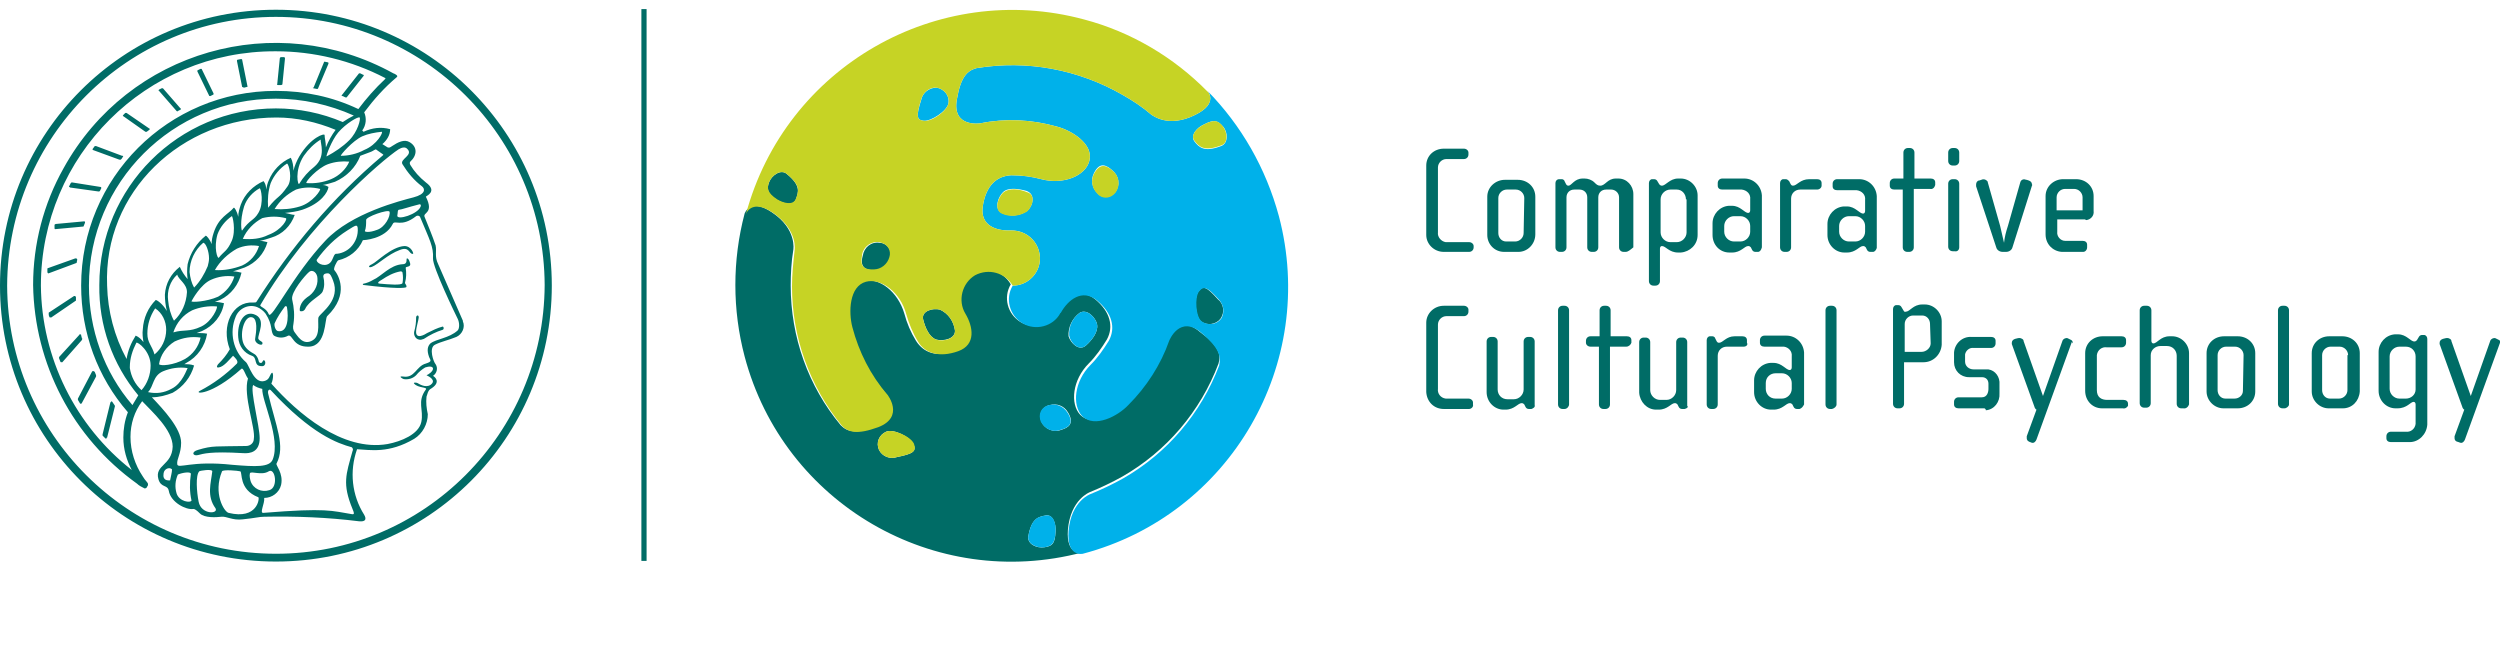 <?xml version="1.0" encoding="utf-8"?>
<!-- Generator: Adobe Illustrator 25.1.0, SVG Export Plug-In . SVG Version: 6.00 Build 0)  -->
<svg version="1.1" id="Ebene_1" xmlns="http://www.w3.org/2000/svg" xmlns:xlink="http://www.w3.org/1999/xlink" x="0px" y="0px"
	 viewBox="0 0 385.1 103.1" style="enable-background:new 0 0 385.1 103.1;" xml:space="preserve">
<style type="text/css">
	.st0{fill:#006C66;}
	.st1{fill:#00B1EA;}
	.st2{fill:#C6D325;}
</style>
<g>
	<path class="st0" d="M226.3,38.8h-3.9c-1.5,0-2.7-1.2-2.7-2.6l0,0V25.5c0-1.5,1.2-2.6,2.7-2.6h3.1c0.4,0,0.7,0.3,0.7,0.6l0,0v0.3
		c0,0.4-0.3,0.7-0.7,0.7l0,0h-2.7c-0.7,0-1.3,0.6-1.3,1.3v10c-0.1,0.7,0.5,1.4,1.2,1.5h0.1h3.5c0.4,0,0.7,0.3,0.7,0.6l0,0v0.2
		C227,38.5,226.7,38.8,226.3,38.8L226.3,38.8z M233.9,38.8h-2.2c-1.5,0-2.6-1.2-2.6-2.6l0,0v-5.9c0-1.5,1.3-2.6,2.7-2.6h2
		c1.5,0,2.7,1.1,2.7,2.6v5.8C236.5,37.6,235.3,38.8,233.9,38.8L233.9,38.8z M234.8,30.5c0-0.7-0.6-1.3-1.3-1.3h-1.4
		c-0.7,0-1.3,0.6-1.3,1.3l0,0v5.4c0,0.7,0.5,1.3,1.2,1.3l0,0h1.4c0.7,0,1.3-0.6,1.3-1.3l0,0L234.8,30.5z M250.4,38.8h-0.3
		c-0.4,0-0.7-0.3-0.7-0.7l0,0v-7.7c0-0.7-0.6-1.2-1.2-1.2h-0.8c-0.7,0-1.2,0.5-1.2,1.2l0,0v7.7c0,0.4-0.3,0.7-0.7,0.7l0,0h-0.3
		c-0.4,0-0.7-0.3-0.7-0.7l0,0v-7.7c0-0.7-0.5-1.2-1.2-1.2h-0.8c-0.7,0-1.2,0.5-1.2,1.2l0,0v7.7c0,0.4-0.3,0.7-0.7,0.7l0,0h-0.3
		c-0.4,0-0.7-0.3-0.7-0.7l0,0v-9.9c0-0.3,0.2-0.6,0.6-0.6c0,0,0,0,0.1,0h0.3c0.2,0,0.4,0.2,0.4,0.3l0.2,0.4c0.1,0.2,0.2,0.3,0.4,0.3
		c0.5,0,0.9-1.1,2.2-1.1h0.3c0.5,0,1.1,0.2,1.5,0.6c0.3,0.3,0.5,0.5,0.9,0.5c0.8,0,1.1-1.1,2.4-1.1h0.4c1.3,0,2.3,1.1,2.3,2.4
		c0,0.1,0,0.1,0,0.2v8C251.1,38.5,250.8,38.8,250.4,38.8L250.4,38.8z M258.9,38.9h-0.4c-1.4,0-1.9-1-2.5-1c-0.2,0-0.3,0.2-0.3,0.4v5
		c0,0.4-0.3,0.7-0.7,0.7h-0.3c-0.4,0-0.7-0.3-0.7-0.7l0,0V28.2c0-0.3,0.2-0.6,0.5-0.6l0,0h0.3c0.2,0,0.4,0.1,0.5,0.3l0.3,0.5
		c0.1,0.1,0.2,0.2,0.4,0.2c0.6,0,1.2-1.1,2.5-1.1h0.4c1.4,0,2.6,1.2,2.6,2.6v0.1v6C261.5,37.7,260.3,38.8,258.9,38.9z M259.7,30.7
		c0-0.8-0.6-1.5-1.4-1.5l0,0h-1c-0.8,0-1.5,0.7-1.5,1.5l0,0v5.1c0,0.8,0.7,1.5,1.5,1.5l0,0h1c0.8,0,1.5-0.7,1.5-1.5v-5.1H259.7z
		 M270.8,38.8h-0.4c-0.2,0-0.4-0.1-0.5-0.3l-0.2-0.4c-0.1-0.1-0.2-0.2-0.4-0.2c-0.6,0-1.1,1-2.5,1h-0.4c-1.5,0-2.6-1.2-2.6-2.7v-1.8
		c0-1.4,1.1-2.6,2.5-2.7h0.1h0.4c1.3,0,1.9,1.1,2.5,1.1c0.2,0,0.3-0.2,0.3-0.4v-1.7c0.1-0.8-0.5-1.4-1.3-1.5c-0.1,0-0.2,0-0.3,0
		h-2.7c-0.4,0-0.7-0.2-0.7-0.6c0,0,0,0,0-0.1v-0.3c0-0.4,0.3-0.7,0.7-0.7c0,0,0,0,0.1,0h3.3c1.4,0,2.6,1.1,2.7,2.6v8
		C271.3,38.5,271.1,38.8,270.8,38.8L270.8,38.8z M269.6,34.8c0-0.8-0.7-1.5-1.5-1.5l0,0h-1c-0.8,0-1.5,0.7-1.5,1.5l0,0v0.9
		c0,0.8,0.7,1.5,1.5,1.5l0,0h1c0.8,0,1.5-0.7,1.5-1.5l0,0V34.8z M279.9,29.2h-2.6c-0.8,0-1.4,0.6-1.4,1.4v0.1v7.4
		c0,0.4-0.3,0.7-0.7,0.7l0,0h-0.3c-0.4,0-0.7-0.3-0.7-0.7l0,0v-9.9c0-0.3,0.2-0.6,0.5-0.6h0.1h0.3c0.2,0,0.4,0.2,0.5,0.3l0.2,0.4
		c0.1,0.2,0.2,0.3,0.4,0.3c0.6,0,1.1-1,2.5-1h1.2c0.4,0,0.7,0.2,0.7,0.6c0,0,0,0,0,0.1v0.3C280.6,28.9,280.3,29.2,279.9,29.2
		L279.9,29.2L279.9,29.2z M288.5,38.8h-0.4c-0.2,0-0.4-0.1-0.5-0.3l-0.2-0.4c-0.1-0.1-0.2-0.2-0.4-0.2c-0.6,0-1.1,1-2.5,1h-0.4
		c-1.4,0-2.6-1.2-2.6-2.7v-1.7c0-1.4,1.1-2.6,2.5-2.7h0.1h0.4c1.3,0,1.9,1.1,2.5,1.1c0.2,0,0.3-0.2,0.3-0.4v-1.7
		c0.1-0.8-0.5-1.4-1.3-1.5c-0.1,0-0.2,0-0.3,0H283c-0.4,0-0.7-0.2-0.7-0.6c0,0,0,0,0-0.1v-0.3c0-0.4,0.3-0.7,0.7-0.7c0,0,0,0,0.1,0
		h3.3c1.4,0,2.6,1.1,2.7,2.6v8C289,38.5,288.8,38.8,288.5,38.8L288.5,38.8z M287.3,34.8c0-0.8-0.7-1.5-1.5-1.5l0,0h-1
		c-0.8,0-1.5,0.7-1.5,1.5l0,0v0.9c0,0.8,0.7,1.5,1.5,1.5l0,0h1c0.8,0,1.5-0.7,1.5-1.5l0,0V34.8z M297.3,29.1h-2.5v9
		c0,0.4-0.3,0.7-0.7,0.7l0,0h-0.3c-0.4,0-0.7-0.3-0.7-0.7l0,0v-8.9h-1.3c-0.4,0-0.7-0.2-0.7-0.6c0,0,0,0,0-0.1v-0.3
		c0-0.4,0.3-0.7,0.7-0.7c0,0,0,0,0.1,0h1.3v-4c0-0.4,0.3-0.7,0.7-0.7l0,0h0.3c0.4,0,0.7,0.3,0.7,0.7l0,0v4h2.5
		c0.4,0,0.7,0.2,0.7,0.6c0,0,0,0,0,0.1v0.3C298,28.9,297.7,29.2,297.3,29.1C297.3,29.2,297.3,29.2,297.3,29.1L297.3,29.1z
		 M301.1,25.5h-0.3c-0.4,0-0.7-0.3-0.7-0.7l0,0v-1.3c0-0.4,0.3-0.7,0.7-0.7l0,0h0.3c0.4,0,0.7,0.3,0.7,0.7v1.3
		C301.8,25.2,301.5,25.5,301.1,25.5C301.1,25.6,301.1,25.6,301.1,25.5L301.1,25.5z M301.1,38.7h-0.3c-0.4,0-0.7-0.3-0.7-0.7l0,0
		v-9.7c0-0.4,0.3-0.7,0.7-0.7l0,0h0.3c0.4,0,0.7,0.3,0.7,0.7v9.8C301.8,38.5,301.5,38.8,301.1,38.7L301.1,38.7z M313,28.6l-3,9.5
		c-0.1,0.4-0.5,0.7-1,0.7h-0.5c-0.5,0-0.9-0.3-1-0.7l-3.1-9.4c0-0.1,0-0.2,0-0.3c0-0.3,0.2-0.6,0.5-0.6l0.3-0.1c0.4-0.2,0.8,0,1,0.3
		c0,0,0,0,0,0.1l1.9,6.7c0.2,0.9,0.4,1.7,0.6,2.6l0,0c0.1-0.9,0.3-1.7,0.6-2.6l1.9-6.7c0.1-0.4,0.5-0.6,0.9-0.4h0.1l0.3,0.1
		c0.3,0.1,0.5,0.3,0.5,0.6C313.1,28.5,313,28.6,313,28.6L313,28.6z M321.2,33.8h-4.3v1.9c-0.1,0.7,0.5,1.4,1.2,1.4
		c0.1,0,0.2,0,0.3,0h2.4c0.4,0,0.7,0.2,0.7,0.6c0,0,0,0,0,0.1v0.3c0,0.4-0.3,0.7-0.6,0.7c0,0,0,0-0.1,0h-3.2
		c-1.4-0.1-2.5-1.2-2.5-2.7v-5.9c0-1.5,1.3-2.6,2.7-2.6h2c1.5,0,2.7,1.1,2.7,2.6v2.3c0.1,0.7-0.4,1.3-1.1,1.4
		C321.3,33.9,321.3,33.9,321.2,33.8L321.2,33.8z M320.8,30.4c0-0.7-0.6-1.3-1.3-1.3h-1.4c-0.7,0-1.3,0.6-1.3,1.3v2h4L320.8,30.4z
		 M226.3,63h-3.9c-1.5,0-2.6-1.1-2.7-2.6l0,0V49.7c0-1.4,1.2-2.6,2.7-2.6h3.1c0.4,0,0.7,0.3,0.7,0.6l0,0V48c0,0.4-0.3,0.7-0.7,0.7
		l0,0h-2.7c-0.7,0-1.3,0.6-1.3,1.3v9.9c-0.1,0.7,0.4,1.4,1.2,1.5h0.1h3.4c0.4,0,0.7,0.3,0.7,0.6l0,0v0.3C227,62.7,226.6,63,226.3,63
		L226.3,63z M235.9,63h-0.4c-0.2,0-0.4-0.1-0.5-0.3l-0.2-0.4c-0.1-0.1-0.2-0.2-0.4-0.2c-0.6,0-1.1,1-2.5,1h-0.3
		c-1.4,0-2.6-1.2-2.6-2.7v-7.8c0-0.4,0.3-0.7,0.7-0.7l0,0h0.3c0.4,0,0.7,0.3,0.7,0.7V60c0,0.8,0.6,1.5,1.5,1.5l0,0h1
		c0.8,0,1.5-0.7,1.5-1.5l0,0v-7.4c0-0.4,0.3-0.7,0.7-0.7l0,0h0.3c0.4,0,0.7,0.3,0.7,0.7v9.8C236.5,62.7,236.2,62.9,235.9,63
		L235.9,63z M241,63h-0.3c-0.4,0-0.7-0.3-0.7-0.7l0,0V47.8c0-0.4,0.3-0.7,0.7-0.7h0.3c0.4,0,0.7,0.3,0.7,0.7v14.5
		C241.7,62.6,241.4,63,241,63L241,63z M250.5,53.4H248v8.9c0,0.4-0.3,0.7-0.7,0.7l0,0H247c-0.4,0-0.7-0.3-0.7-0.7l0,0v-8.9H245
		c-0.4,0-0.7-0.3-0.7-0.6l0,0v-0.3c0-0.4,0.3-0.7,0.7-0.7l0,0h1.4v-4c0-0.4,0.3-0.7,0.7-0.7l0,0h0.3c0.4,0,0.7,0.3,0.7,0.7l0,0v4
		h2.5c0.4,0,0.7,0.2,0.7,0.6c0,0,0,0,0,0.1v0.3C251.2,53.1,250.9,53.4,250.5,53.4C250.6,53.4,250.5,53.4,250.5,53.4z M259.5,63h-0.4
		c-0.2,0-0.4-0.1-0.5-0.3l-0.2-0.4c-0.1-0.1-0.2-0.2-0.4-0.2c-0.6,0-1.1,1-2.5,1h-0.4c-1.4,0-2.5-1.2-2.6-2.6v-7.8
		c0-0.4,0.3-0.7,0.7-0.7l0,0h0.3c0.4,0,0.7,0.3,0.7,0.7v7.4c0,0.8,0.7,1.5,1.5,1.5l0,0h1c0.8,0,1.5-0.7,1.5-1.5l0,0v-7.4
		c0-0.4,0.3-0.7,0.7-0.7l0,0h0.3c0.4,0,0.7,0.3,0.7,0.7l0,0v9.8C260.1,62.7,259.9,62.9,259.5,63L259.5,63z M268.6,53.4H266
		c-0.8,0-1.4,0.6-1.4,1.4v0.1v7.4c0,0.4-0.3,0.7-0.7,0.7l0,0h-0.3c-0.4,0-0.7-0.3-0.7-0.7l0,0v-9.9c0-0.3,0.2-0.6,0.5-0.6h0.1h0.3
		c0.2,0,0.4,0.2,0.4,0.3l0.2,0.4c0.1,0.2,0.2,0.3,0.4,0.3c0.6,0,1.1-1,2.4-1h1.2c0.4,0,0.7,0.2,0.7,0.6c0,0,0,0,0,0.1v0.3
		C269.3,53.1,269,53.4,268.6,53.4C268.7,53.4,268.7,53.4,268.6,53.4z M277.2,63h-0.4c-0.2,0-0.4-0.1-0.5-0.3l-0.2-0.4
		c-0.1-0.1-0.2-0.2-0.4-0.2c-0.6,0-1.1,1-2.5,1h-0.4c-1.4,0-2.6-1.2-2.6-2.7v-1.8c0-1.4,1.1-2.6,2.5-2.7h0.1h0.4
		c1.3,0,1.9,1.1,2.5,1.1c0.2,0,0.3-0.2,0.3-0.4v-1.7c0.1-0.8-0.5-1.4-1.2-1.5c-0.1,0-0.2,0-0.3,0h-2.7c-0.4,0-0.7-0.2-0.7-0.6
		c0,0,0,0,0-0.1v-0.3c0-0.4,0.3-0.7,0.7-0.7c0,0,0,0,0.1,0h3.3c1.4,0,2.6,1.1,2.7,2.6v8C277.7,62.7,277.5,62.9,277.2,63L277.2,63z
		 M276,59c0-0.8-0.7-1.5-1.5-1.5l0,0h-1c-0.8,0-1.5,0.6-1.5,1.5l0,0v0.9c0,0.8,0.6,1.5,1.5,1.5l0,0h1c0.8,0,1.5-0.7,1.5-1.5l0,0V59z
		 M282.2,63h-0.3c-0.4,0-0.7-0.3-0.7-0.7l0,0V47.8c0-0.4,0.3-0.7,0.7-0.7l0,0h0.3c0.4,0,0.7,0.3,0.7,0.7v14.5
		C282.9,62.6,282.6,62.9,282.2,63L282.2,63z M296.3,55.8h-3v6.4c0,0.4-0.3,0.7-0.7,0.7l0,0h-0.3c-0.4,0-0.7-0.3-0.7-0.7l0,0V47.6
		c0-0.3,0.2-0.6,0.5-0.6l0,0h0.3c0.2,0,0.4,0.1,0.5,0.3l0.3,0.5c0.1,0.2,0.2,0.3,0.4,0.2c0.6,0,1.1-1.1,2.5-1.1h0.4
		c1.4,0,2.6,1.2,2.6,2.6c0,0,0,0,0,0.1v3.5C299,54.6,297.8,55.8,296.3,55.8L296.3,55.8z M297.3,49.9c0-0.7-0.5-1.3-1.2-1.3l0,0h-1.4
		c-0.7,0-1.3,0.6-1.3,1.3v4.3h2.6c0.7,0,1.4-0.6,1.4-1.3L297.3,49.9z M305.7,62.9h-4c-0.4,0-0.7-0.2-0.7-0.6c0,0,0,0,0-0.1v-0.3
		c0-0.4,0.3-0.7,0.7-0.7l0,0h3.6c0.8,0,1-0.8,1-1.3v-0.8c0-0.6-0.4-1-1-1h-2c-1.3,0-2.3-1-2.3-2.3l0,0v-1.5c0.1-1.4,1.3-2.5,2.7-2.4
		h3c0.4,0,0.7,0.2,0.7,0.6c0,0,0,0,0,0.1v0.3c0,0.4-0.3,0.7-0.7,0.7c0,0,0,0-0.1,0H304c-0.6-0.1-1.2,0.4-1.3,1c0,0.1,0,0.1,0,0.2
		v0.9c0,0.7,0.6,1.2,1.3,1.2l0,0h1.9c1.1-0.1,2,0.8,2.1,1.9c0,0.1,0,0.2,0,0.2v1.6c0.1,1.3-0.8,2.5-2.1,2.6
		C305.9,63,305.8,63,305.7,62.9L305.7,62.9z M319.1,52.8l-5.4,14.9c-0.1,0.3-0.4,0.6-0.7,0.5c-0.1,0-0.2-0.1-0.3-0.1l-0.2-0.1
		c-0.2-0.1-0.3-0.3-0.3-0.5c0-0.1,0-0.2,0-0.3l1.5-4.1c-0.1,0-0.3-0.3-0.3-0.4l-3.5-9.7c0-0.1,0-0.2,0-0.2c0-0.3,0.2-0.5,0.5-0.6
		l0.4-0.1c0.3-0.1,0.7,0,0.9,0.3c0,0,0,0,0,0.1l3,8.5l3-8.5c0.1-0.3,0.5-0.5,0.8-0.4l0,0l0.4,0.2c0.3,0.1,0.4,0.3,0.4,0.6
		C319.1,52.6,319.1,52.7,319.1,52.8L319.1,52.8z M327,62.9h-3.2c-1.5,0-2.6-1.2-2.6-2.7l0,0v-5.8c0-1.5,1.2-2.6,2.7-2.6h2.9
		c0.4,0,0.7,0.2,0.7,0.6c0,0,0,0,0,0.1v0.3c0,0.4-0.3,0.7-0.7,0.7c0,0,0,0-0.1,0h-2.2c-0.7-0.1-1.4,0.4-1.5,1.2c0,0.1,0,0.2,0,0.4v5
		c0,1.1,0.7,1.5,1.6,1.5h2.5c0.4,0,0.7,0.2,0.7,0.6l0,0v0.3C327.7,62.7,327.4,63,327,62.9C327,63,327,63,327,62.9L327,62.9z
		 M336.3,62.9H336c-0.4,0-0.7-0.3-0.7-0.7l0,0v-7.4c0-0.8-0.6-1.5-1.5-1.5l0,0h-1c-0.8,0-1.5,0.6-1.5,1.4l0,0v7.4
		c0,0.4-0.3,0.7-0.7,0.7l0,0h-0.3c-0.4,0-0.7-0.3-0.7-0.7l0,0V47.8c0-0.4,0.3-0.7,0.7-0.7l0,0h0.4c0.4,0,0.7,0.3,0.7,0.7v4.7
		c0,0.2,0.1,0.4,0.3,0.4c0.6,0,1.1-1.1,2.5-1.1h0.4c1.4,0,2.6,1.2,2.6,2.6c0,0,0,0,0,0.1v7.8C337.1,62.6,336.8,63,336.3,62.9
		C336.4,63,336.4,63,336.3,62.9L336.3,62.9z M344.7,62.9h-2.2c-1.4,0-2.6-1.2-2.6-2.6l0,0v-5.9c0-1.5,1.2-2.6,2.7-2.6h2.1
		c1.5,0,2.7,1.1,2.7,2.6v5.9C347.4,61.8,346.2,62.9,344.7,62.9L344.7,62.9z M345.6,54.7c0-0.7-0.6-1.3-1.3-1.3l0,0h-1.4
		c-0.7,0-1.3,0.6-1.3,1.3l0,0v5.4c0,0.7,0.5,1.3,1.2,1.3l0,0h1.4c0.7,0,1.3-0.5,1.3-1.2c0,0,0,0,0-0.1L345.6,54.7z M351.9,62.9h-0.3
		c-0.4,0-0.7-0.3-0.7-0.7l0,0V47.8c0-0.4,0.3-0.7,0.7-0.7l0,0h0.3c0.4,0,0.7,0.3,0.7,0.7l0,0v14.5C352.6,62.6,352.2,62.9,351.9,62.9
		L351.9,62.9z M360.9,62.9h-2.2c-1.4,0-2.6-1.2-2.6-2.6l0,0v-5.9c0-1.5,1.2-2.6,2.7-2.6h2c1.5,0,2.7,1.1,2.7,2.6v5.9
		C363.4,61.8,362.3,62.9,360.9,62.9L360.9,62.9z M361.7,54.7c0-0.7-0.6-1.3-1.3-1.3l0,0H359c-0.7,0-1.3,0.6-1.3,1.3l0,0v5.4
		c0,0.7,0.5,1.3,1.2,1.3l0,0h1.4c0.7,0,1.3-0.6,1.3-1.3l0,0v-5.4H361.7z M371.2,68.1h-2.9c-0.4,0-0.7-0.2-0.7-0.6c0,0,0,0,0-0.1
		v-0.2c0-0.4,0.3-0.7,0.7-0.7c0,0,0,0,0.1,0h2.2c0.7,0.1,1.4-0.4,1.5-1.2c0-0.1,0-0.2,0-0.3v-2.7c0-0.2-0.1-0.4-0.3-0.4
		c-0.5,0-1,1-2.5,1H369c-1.4,0-2.6-1.2-2.6-2.7v-6c0-1.4,1.1-2.6,2.5-2.7c0,0,0,0,0.1,0h0.4c1.3,0,1.9,1.1,2.5,1.1
		c0.2,0,0.3-0.1,0.4-0.2l0.3-0.5c0.1-0.2,0.3-0.3,0.5-0.3h0.3c0.3,0,0.5,0.3,0.5,0.6l0,0v13.2C373.8,66.9,372.6,68.1,371.2,68.1z
		 M372.1,54.9c0-0.8-0.6-1.5-1.5-1.5l0,0h-1c-0.8,0-1.5,0.7-1.5,1.5l0,0v5c0,0.8,0.7,1.5,1.5,1.5h1c0.8,0,1.5-0.6,1.5-1.4l0,0V54.9z
		 M385.1,52.8l-5.4,14.9c-0.1,0.3-0.4,0.6-0.7,0.5c-0.1,0-0.2-0.1-0.3-0.1l-0.3-0.1c-0.2-0.1-0.3-0.3-0.3-0.5c0-0.1,0-0.2,0-0.3
		l1.5-4.1c-0.1,0-0.3-0.3-0.3-0.4l-3.5-9.7c0-0.1,0-0.2,0-0.2c0-0.3,0.2-0.5,0.5-0.6l0.4-0.1c0.3-0.1,0.7,0,0.9,0.3c0,0,0,0,0,0.1
		l3,8.5l3-8.5c0.1-0.3,0.5-0.5,0.8-0.4l0,0l0.4,0.2c0.3,0.1,0.4,0.3,0.4,0.6C385.1,52.6,385.1,52.7,385.1,52.8L385.1,52.8z"/>
	<g>
		<path class="st0" d="M132.9,39.4c0.2-1.3,1.3-2.2,2.6-2c0,0,0,0,0.1,0c1,0.1,1.7,1,1.6,1.9c0,0.1,0,0.3-0.1,0.4
			c-0.3,1.1-1.2,1.9-2.4,1.9C132.6,41.7,132.6,40.4,132.9,39.4z M119.7,30.8c1,0.6,2.5,1,2.9-0.1s0.8-2.1-1.4-3.9
			c-0.9-0.8-2.3,0.2-2.7,1.2C118.1,29,118.1,29.8,119.7,30.8z M187.6,46.1c-1.7-1.9-2.3-2.2-3-1.2s-0.5,3.9,0.4,4.6
			c0.9,0.7,2.3,0.5,3-0.4l0,0C188.7,48.1,188.5,46.8,187.6,46.1z M187.7,56c-2.8,7.4-8,13.5-14.8,17.4c-1.6,0.9-3.3,1.7-5,2.4
			c0,0-3,1.1-3.4,5.8c-0.3,4.1,2.2,3.5,2.2,3.5c-22.7,6-46-7.5-52-30.2c-1.9-7.2-1.9-14.8,0-22c0,0,0.8-2.5,4.2-0.2
			c3.9,2.6,3.3,5.8,3.3,5.8c-0.3,1.8-0.4,3.7-0.4,5.5c0,7.9,2.7,15.5,7.7,21.5c1,1,2.3,1.4,5.6,0.2c4.2-1.6,1.4-5,1.4-5
			c-2.6-3-4.5-6.6-5.5-10.4c-0.6-2.3-0.5-6.3,2.1-7c2.3-0.6,5.2,1.6,6.2,5c0.4,1.5,1,2.9,1.8,4.2c1.2,1.9,3.3,2.6,6.2,1.5
			s2.3-3.8,1.1-5.8s-0.6-4.7,1.4-5.9c0,0,0.1,0,0.1-0.1c2-1.2,4.6-0.5,5.8,1.6l0,0l0,0c-1.2,2-0.5,4.6,1.5,5.8l0,0
			c2,1.2,4.7,0.5,5.8-1.5c0,0,0-0.1,0.1-0.1c1.1-2,3.3-3.8,5.6-1.9s2.9,4.2,1.8,6.2c-0.8,1.3-1.7,2.6-2.8,3.7
			c-2.5,2.5-2.9,6.2-1.3,7.9c1.9,1.9,5.5,0,7.1-1.7c2.8-2.8,5-6.2,6.3-9.9c0,0,1.6-4.1,5-1.2C187.8,53.3,188.1,54.6,187.7,56
			L187.7,56z M140.7,68.4c-0.5-1.1-3.1-2.4-4.2-1.9c-1.1,0.5-1.6,1.7-1.1,2.8c0.5,1,1.7,1.5,2.8,1.1
			C140.7,69.9,141.2,69.5,140.7,68.4L140.7,68.4z M162.6,81.9c0.1-1.2-0.4-2.7-1.5-2.5s-2.2,0.4-2.7,3.2c-0.2,1.2,1.3,1.9,2.5,1.7
			S162.5,83.8,162.6,81.9z M164.5,63.5c-0.6-1-1.7-1.4-2.8-1.1c-1,0.2-1.6,1.1-1.4,2.1c0,0.1,0.1,0.3,0.1,0.4
			c0.5,1.2,1.9,1.8,3.1,1.3l0,0C164.5,65.9,165.6,65.3,164.5,63.5L164.5,63.5z M167.3,53.2c0.9-0.8,1.9-2.1,1.7-3.2
			s-1.6-2.5-2.7-1.8c-1.1,0.8-1.8,2.2-1.7,3.6C164.9,52.8,166.2,54.2,167.3,53.2L167.3,53.2z M144.2,52.3c1.1,0.3,3-0.1,2.9-1.4
			c-0.2-1.4-1-2.6-2.3-3.2c-1.1-0.3-2.9,0.2-2.6,1.5C142.5,50.4,143.1,51.9,144.2,52.3L144.2,52.3z"/>
		<path class="st1" d="M186,14c0,0,1.8,1.9-1.9,3.7c-4.2,2.1-6.6,0-6.7,0c-1.4-1.2-2.9-2.2-4.5-3.1c-6.8-3.9-14.7-5.4-22.5-4.1
			c-1.4,0.4-2.4,1.3-3,4.8c-0.8,4.4,3.6,3.7,3.6,3.7c3.9-0.8,7.9-0.6,11.8,0.5c2.3,0.6,5.7,2.7,5,5.3c-0.6,2.3-4,3.7-7.4,2.8
			c-1.5-0.4-3-0.6-4.6-0.6c-2.3,0.1-3.9,1.6-4.4,4.7s2.1,3.9,4.4,3.8c2.4,0,4.3,1.8,4.4,4.2v0.1c0,2.3-1.9,4.2-4.2,4.2l0,0l0,0
			c-1.2,2-0.5,4.6,1.5,5.8l0,0c2,1.2,4.7,0.5,5.8-1.5c0,0,0-0.1,0.1-0.1c1.1-2,3.3-3.8,5.6-1.9s2.9,4.2,1.8,6.2
			c-0.8,1.3-1.7,2.6-2.8,3.7c-2.5,2.5-2.9,6.2-1.3,7.9c1.9,1.9,5.5,0,7.1-1.7c2.8-2.8,5-6.2,6.3-9.9c0,0,1.6-4.1,5-1.2
			c2.7,2.3,3,3.6,2.7,5c-2.8,7.4-8,13.5-14.8,17.4c-1.6,0.9-3.3,1.7-5,2.4c0,0-3,1-3.4,5.7c-0.3,4.1,2.2,3.5,2.2,3.5
			c22.7-6,36.2-29.3,30.2-52C195,25.9,191.2,19.3,186,14L186,14z M158.2,32.5c-1.2,0.8-2.6,0.9-3.9,0.3c-1.2-0.6-0.6-2.4,0.2-3.2
			s2.5-0.5,3.6-0.2C159.6,29.9,159.1,31.8,158.2,32.5z M171.8,29.6c-0.6,0.8-1.7,1-2.5,0.4c-0.1-0.1-0.2-0.2-0.3-0.3
			c-0.8-0.8-1-2-0.5-3c0.9-1.9,2-1.2,2.8-0.5C172.4,27.1,172.6,28.5,171.8,29.6L171.8,29.6z M185.4,19.2c1.7-0.9,2.2-0.6,3,0.3
			s0.8,2.6-0.3,3c-2.6,1-3.4,0.2-4.1-0.7S184.3,19.7,185.4,19.2z M188.1,49.1c-0.7,0.9-2,1.1-3,0.4l0,0c-0.9-0.7-1.1-3.7-0.4-4.6
			s1.3-0.7,3,1.2C188.5,46.9,188.7,48.1,188.1,49.1z M158.4,82.6c0.5-2.8,1.5-3,2.7-3.2s1.6,1.3,1.5,2.5c-0.1,1.9-0.6,2.2-1.7,2.4
			S158.2,83.8,158.4,82.6L158.4,82.6z M163.4,66.2c1.1-0.3,2.2-0.9,1-2.7c-0.6-0.9-1.7-1.4-2.8-1.1c-1,0.2-1.6,1.1-1.4,2.1
			c0,0.1,0.1,0.3,0.1,0.4C160.9,66.1,162.2,66.7,163.4,66.2L163.4,66.2z M167.3,53.2c0.9-0.8,1.9-2.1,1.7-3.2s-1.6-2.5-2.7-1.8
			c-1.1,0.8-1.7,2.1-1.6,3.5C164.9,52.8,166.2,54.2,167.3,53.2L167.3,53.2z M141.9,15.4c-0.8,2.5-0.7,3.1,0.4,3.2s3.6-1.5,3.8-2.7
			s-0.7-2.2-1.8-2.4l0,0C143.1,13.5,142.1,14.3,141.9,15.4z"/>
		<path class="st2" d="M171.4,26.3c1,0.8,1.2,2.2,0.5,3.3c0,0,0,0-0.1,0.1c-0.6,0.8-1.7,1-2.5,0.4c-0.1-0.1-0.2-0.2-0.3-0.3
			c-0.8-0.8-1-2-0.5-3C169.5,24.9,170.6,25.6,171.4,26.3z M136.5,66.5c-1.1,0.5-1.6,1.7-1.1,2.8c0.5,1,1.7,1.5,2.8,1.1
			c2.5-0.5,3-0.9,2.6-2S137.6,66,136.5,66.5z M188.4,19.5c-0.7-0.9-1.3-1.2-3-0.3c-1,0.5-2.1,1.6-1.4,2.5s1.5,1.7,4.1,0.7
			C189.2,22.1,189.1,20.4,188.4,19.5z M184.1,17.7c-4.2,2.1-6.6,0-6.7,0c-1.4-1.2-2.9-2.2-4.5-3.1c-6.8-3.9-14.7-5.4-22.5-4.1
			c-1.4,0.4-2.4,1.3-3,4.8c-0.8,4.4,3.6,3.7,3.6,3.7c3.9-0.8,7.9-0.6,11.8,0.5c2.3,0.6,5.7,2.7,5,5.3c-0.6,2.3-4,3.7-7.4,2.8
			c-1.5-0.4-3-0.6-4.6-0.6c-2.3,0.1-3.9,1.6-4.4,4.7s2.1,3.9,4.4,3.8c2.4,0,4.3,1.8,4.4,4.2v0.1c0,2.3-1.9,4.2-4.2,4.2l0,0l0,0
			c-1.2-2-3.7-2.7-5.8-1.6l0,0c-2,1.2-2.7,3.9-1.5,5.9l0,0c1.2,2,1.7,4.8-1.1,5.8s-5.1,0.4-6.2-1.5c-0.8-1.3-1.4-2.8-1.8-4.2
			c-0.9-3.4-3.9-5.6-6.2-5c-2.6,0.7-2.7,4.7-2.1,7c1,3.8,2.8,7.4,5.4,10.4c0,0,2.7,3.4-1.4,5c-3.3,1.2-4.6,0.8-5.6-0.2
			c-5-6.1-7.7-13.7-7.7-21.5c0-1.8,0.2-3.7,0.4-5.5c0,0,0.6-3.1-3.3-5.8c-3.4-2.3-4.2,0.2-4.2,0.2C121,10.3,144.4-3.1,167,3
			c7.2,1.9,13.8,5.8,19,11.1l0,0C186,14,187.8,15.9,184.1,17.7L184.1,17.7z M121.2,26.8c-0.9-0.8-2.3,0.2-2.7,1.2s-0.3,1.7,1.2,2.7
			c1,0.6,2.5,1,2.9-0.1S123.4,28.6,121.2,26.8z M135.5,37.3c-1.3-0.2-2.5,0.7-2.7,1.9c0,0,0,0,0,0.1c-0.2,1.1-0.3,2.3,1.8,2.2
			c1.1,0,2.1-0.8,2.4-1.9c0.3-0.9-0.2-1.9-1.2-2.2C135.8,37.4,135.7,37.4,135.5,37.3z M142.3,18.6c1.2,0.2,3.6-1.5,3.8-2.7
			s-0.7-2.2-1.8-2.4l0,0c-1.1-0.1-2.1,0.7-2.4,1.8C141.1,17.9,141.2,18.5,142.3,18.6z M147.1,50.9c-0.2-1.4-1-2.6-2.3-3.2
			c-1.1-0.3-2.9,0.2-2.6,1.5c0.3,1.2,0.9,2.7,2,3.1S147.2,52.2,147.1,50.9L147.1,50.9z M154.5,29.7c-0.8,0.8-1.4,2.6-0.2,3.2
			c1.3,0.6,2.7,0.4,3.9-0.3c0.9-0.8,1.4-2.6,0-3C157,29.1,155.4,28.9,154.5,29.7z"/>
	</g>
	<rect x="98.8" y="1.4" class="st0" width="0.8" height="85"/>
	<path class="st0" d="M42.5,1.5C19,1.5,0,20.5,0,44s19,42.5,42.5,42.5S85,67.5,85,44l0,0C85,20.5,66,1.5,42.5,1.5z M42.5,85.3
		C19.7,85.3,1.2,66.8,1.1,44C1.2,21.1,19.7,2.6,42.5,2.6s41.3,18.5,41.4,41.3l0,0C83.8,66.8,65.3,85.3,42.5,85.3z M67.5,40.7
		c-0.6-1.2-0.2-2-0.4-2.9c-0.5-1.5-1.1-2.9-1.7-4.4c-0.3-0.7,1.5-0.5,0.2-3.1c0-0.1,1.9-0.8,0-2.2c-1-0.8-1.8-1.7-2.4-2.7
		c-0.1-0.2-0.1-0.4,0-0.5c1.1-1,1.1-2.3-0.1-3c-0.8-0.5-1.8,0-2.7,0.6c-0.3,0.2-0.4,0.3-0.7,0.2c-0.3-0.2-0.5-0.3-0.8-0.5
		c0.7-0.6,1.2-1.4,1.2-2.3c-1.4-0.4-2.8-0.2-4.1,0.4l-0.2-0.2c0.6-0.8,0.7-1.9,0.3-2.8l0,0c1.5-2,3.1-3.8,5-5.4l0,0
		c0.1-0.1,0.2-0.2-0.1-0.4s-0.2-0.1-0.4-0.2C42.5,1.3,19.8,7.8,9.8,25.9c-3.1,5.5-4.7,11.7-4.7,18c0.2,12.2,6.1,23.5,16,30.6
		c0.3,0.3,0.7,0.5,1.1,0.7c0.1,0.1,0.3,0,0.4-0.1l0.1-0.2c0.1-0.1,0.1-0.2,0.1-0.3c0-0.3-0.4-0.5-0.8-1.2c-1.2-1.8-1.9-3.9-1.9-6.1
		c0-2,0.6-3.9,1.8-5.5c1.5,1.6,4.7,4.4,4.7,7c-0.1,2.9-2.8,2.8-2.2,5c0.4,1.4,1.4,0.8,1.6,1.8c0.3,1.8,2.7,3,3.8,2.8
		c0.2,0,0.5,0.2,1,0.7c0.7,0.7,2.5,0.6,3.3,0.5s1.7,0.6,3.3,0.4c2-0.2,2.5-0.4,3.3-0.4c4.9-0.1,9.8,0.1,14.6,0.7
		c1,0.1,1.2-0.3,0.8-1c-1.9-3-2.3-6.7-1.1-10.1c2,0.1,4.9,0.7,8.8-1.6c1.3-0.8,2.1-2.3,2.1-3.8c-0.2-0.9-0.3-1.8-0.2-2.7
		c0.3-1.1,0.5-1.1,0.8-1.3c1.5-1,0.4-1.8,0.2-1.9c0.6-0.4,0.8-1.2,0.4-1.8l0,0c-0.3-0.3-1.1-2.5-0.1-3s2.1-0.7,3.3-1.2
		c0.9-0.4,1.4-1.5,1-2.4c0,0,0,0,0-0.1C70.6,47.8,67.6,40.9,67.5,40.7z M26.2,74c-0.3,0-1.2,0.1-1-1.1c0.1-0.7,0.9-1,1.3-0.6
		C26.5,72.8,26.3,73.4,26.2,74z M61.4,23c0.5-0.3,1-0.4,1.3-0.1c1.1,1-1.2,1.6-0.7,2.4c0.8,1.3,1.8,2.5,3,3.4
		c0.5,0.4,0.6,1.2-1.3,1.7s-9.6,2.4-13.6,6.7c-5,5.3-8.3,12.3-8.7,11.3S40,47.3,40.1,47C47.4,34.5,58.8,24.7,61.4,23L61.4,23z
		 M64.8,31.8c-0.4,1.2-3.7,2.2-3.6,1.4c0.1-0.4,0-0.9,0.3-0.9s1.4-0.4,3-0.8C64.7,31.4,64.9,31.5,64.8,31.8L64.8,31.8z M56.4,33.9
		c-0.1-0.5,3.4-1.7,3.6-1.3c0.2,0.7-0.7,2.4-1.9,2.8c-1.3,0.5-1.9,0.3-1.9,0.2C56.4,35.1,56.4,34.5,56.4,33.9L56.4,33.9z M48.2,52.4
		c-1.6,1-2.5-0.9-2.8-1.2c-0.3-0.4-0.3-0.8-0.2-1.3c0.2-1.3,0.1-2.5-0.2-3.8c-0.2-1.1,2-3.7,2.6-4.2s1.3,0.2,1.3,1
		c0.1,1.2-0.6,2.3-1.6,2.9c-1.1,0.8-1.2,1.8-1.1,2.1c0.1,0.1,0.6,0.1,0.8-0.3c0.6-1.3,2.4-2,2.7-2.7s0.3-1.5,0.1-2.3
		c0-0.4,0.3-0.5,0.7-0.5s0.6,0.6,0.8,1.1c1.2,3-1.8,4.9-2.2,5.6C48.8,49.2,49.5,51.6,48.2,52.4z M50.7,40.6
		c-0.9,0.6-2.1-0.2-1.9-0.6c1.3-1.8,2.8-3.3,4.7-4.5c1.4-0.9,1.5-0.9,1.6-0.4c0.1,1.1-0.3,2.2-1.1,3c-0.6,0.6-1.5,1-2.3,1
		C51.3,39.3,51.3,40.2,50.7,40.6z M42.8,51c-0.4-0.1-0.6-0.9-0.5-1.2c0.4-0.9,1-1.8,1.6-2.6c0.1-0.1,0.3,0,0.3,0.1
		C44.5,49,44.3,51.3,42.8,51L42.8,51z M55.8,21c0.9-0.4,2-0.6,3-0.7c0.3,0-0.7,2-2.7,2.8C55,23.7,53.7,24,52.5,24
		C52.4,23.9,54.3,21.7,55.8,21L55.8,21z M22.1,52.7c-0.3-0.4-0.7-0.8-1.2-1c-0.7,1.1-1.2,2.3-1.4,3.6c-1.9-3.5-2.9-7.4-3-11.3
		c-0.6-14.4,11.4-25.9,26.1-25.9c3.1,0,6.2,0.7,9.1,1.9c-0.6,0.8-1.1,1.7-1.5,2.7c0-0.8-0.2-1.4-0.2-1.9c0-0.3-2.1,0.3-3.9,3.3
		c-0.4,0.7-0.7,1.4-0.9,2.2c0-0.7-0.1-1.4-0.4-2c-1.6,0.7-2.8,2-3.4,3.5c-0.2,0.4-0.3,0.9-0.4,1.4c0-0.5-0.1-0.9-0.4-1.3
		c-1.6,0.7-2.9,2-3.5,3.6c-0.2,0.6-0.4,1.2-0.4,1.9c-0.2-0.9-0.6-1.5-0.7-1.4c-0.8,1-2.3,1.4-3.1,3.9c-0.2,0.6-0.3,1.1-0.3,1.7
		c-0.3-0.8-0.8-1.3-0.9-1.3c-1.4,1.1-2.4,2.7-2.8,4.4c-0.1,0.8-0.1,1.6,0,2.3c-0.5-0.6-0.9-1.2-1.2-1.9c-1.4,1.1-2.2,2.6-2.3,4.3
		c0,0.8,0.1,1.7,0.3,2.5c-0.7-1.2-1.6-1.7-1.7-1.7c-1.2,1.2-1.9,2.8-2,4.5C21.9,51.4,22,52.1,22.1,52.7z M52.1,20.4
		c1.2-1.4,3.1-2.5,3.3-2.3s-0.3,2.2-1.6,3.5c-1,1-2.2,1.8-3.5,2.5C50.2,24,51.1,21.6,52.1,20.4z M48.4,25.7
		c-0.9,0.7-1.7,1.6-2.3,2.6c-0.2,0.4-0.8-2,0.7-4.3c0.7-1,1.6-1.9,2.6-2.5C49.3,22,50.3,24.1,48.4,25.7z M44.3,28.7
		c-1.4,2-1.4,1.3-3,3.3c-0.1-1.3,0-2.6,0.4-3.8c0.5-1.2,1.4-2.3,2.5-3C44.5,25.2,45.1,27.6,44.3,28.7L44.3,28.7z M39.8,32.8
		c-0.7,1.2-1.3,1-2.5,2.7c-0.1,0.2-0.4-1.4,0.3-3.7c0.4-1.2,1.3-2.2,2.4-2.8C40.2,29,40.7,31.3,39.8,32.8L39.8,32.8z M35.7,37.1
		c-0.7,1.6-1.2,1.6-2,2.6c-0.2,0.2-0.8-1.5-0.2-3.6c0.4-1.1,1.2-2.1,2.2-2.8C35.8,33.1,36.4,35.5,35.7,37.1z M32.2,39.8
		c0,0.4-0.1,0.8-0.2,1.2c-0.5,1.2-1.2,2.4-2.1,3.3c-0.4-0.7-0.6-1.5-0.7-2.4c0-1.7,0.8-3.4,2.1-4.5C31.7,37.4,32.2,38.7,32.2,39.8
		L32.2,39.8z M28.8,45c-0.1,1.7-0.8,3.3-2,4.4c-0.5-0.9-0.8-2-0.9-3.1c-0.2-1.5,0.3-3,1.4-4C27.5,43.1,28.8,43.7,28.8,45L28.8,45z
		 M23.9,47.5c1.1,0.7,1.7,2,1.7,3.3c0,1.5-0.7,2.9-1.8,3.8c-0.4-1.4-1.1-1.8-1.1-3.2C22.7,50,23.1,48.7,23.9,47.5L23.9,47.5z
		 M26.9,52.6c1.3-0.6,2.6-0.8,4-0.6c-0.3,1.4-1.2,2.6-2.4,3.3c-1.8,1-3.8,1.1-4,0.8C24.7,54.7,25.6,53.4,26.9,52.6L26.9,52.6z
		 M26.7,51.2c0.5-1.5,1.5-2.7,2.9-3.4l0,0c1.2-0.5,2.5-0.7,3.8-0.6c0.2,0.1-0.7,2.3-2.4,3.1C29.1,51.2,28.4,50.7,26.7,51.2
		L26.7,51.2z M29.5,46.4c0.1-0.2,1.4-2.6,3-3.3c1.1-0.5,2.4-0.7,3.6-0.5c-0.4,1.3-1.3,2.4-2.5,3.1C31.8,46.5,29.4,46.6,29.5,46.4
		L29.5,46.4z M33.1,41.6c0.8-1.4,2-2.5,3.4-3.3c1.1-0.5,2.3-0.6,3.4-0.4c-0.4,1.3-1.3,2.4-2.6,3C36,41.4,34.5,41.7,33.1,41.6
		L33.1,41.6z M37.4,36.8c0.6-1.4,1.7-2.5,3-3.2c1.2-0.3,2.4-0.3,3.6,0c0.4,0-0.5,1.8-2.7,2.6C40.1,36.8,38.8,36.9,37.4,36.8
		L37.4,36.8z M42.3,32.2c0.8-1.3,1.9-2.3,3.3-3c1.2-0.4,2.5-0.4,3.7-0.1c0.2,0.1-1.1,2.1-3.1,2.7C44.9,32.2,43.6,32.3,42.3,32.2
		L42.3,32.2z M47.2,28.2c-0.2-0.2,1.7-2.3,3.3-2.9c1.1-0.4,2.2-0.5,3.3-0.4c-0.5,1.2-1.6,2.2-2.8,2.7S48.5,28.3,47.2,28.2L47.2,28.2
		z M20.3,72.4C11.6,65.6,6.4,55.1,6.3,44c0-20,16.2-36.2,36.2-36.1c5.8,0,11.6,1.4,16.8,4.1c0.1,0,0.1,0.1,0,0.2l0,0
		c-1.5,1.4-2.9,3-4.1,4.6c-4-1.9-8.3-2.8-12.7-2.8c-16.6,0-30,13.4-30,30c0,7.2,2.5,14.1,7.2,19.5c-0.5,1.3-0.7,2.6-0.7,3.9
		C19,69.2,19.5,70.9,20.3,72.4z M20.4,62.4L20.4,62.4C16,57.3,13.7,50.7,13.7,44c0-15.9,12.9-28.8,28.8-28.8c4.1,0,8.2,0.9,12,2.6
		c-0.6,0.3-1.1,0.6-1.7,1c-3.3-1.4-6.8-2.1-10.3-2.1c-15,0-27.2,12.2-27.2,27.2c-0.1,6.2,2,12.2,6,17L20.4,62.4z M21.8,60.1
		c-1-0.9-1.6-2.1-1.8-3.4v-0.2c0-1.3,0.4-2.5,1-3.7c0.2-0.2,2.2,1.3,2.2,3.5C23.2,57.7,22.7,59.1,21.8,60.1z M25.1,57.2
		c1.2-0.5,2.5-0.7,3.8-0.5c-0.1,0.1-0.8,2.4-2.5,3.2c-1.1,0.6-2.3,0.8-3.6,0.5C23.7,59.5,23.5,57.9,25.1,57.2L25.1,57.2z M27.2,76
		c-0.3-1-0.2-2,0.2-2.9c0.7-0.3,2-0.5,2-0.1c-0.2,1.4-0.2,2.8,0.1,4.1C29.4,77.5,27.6,77.3,27.2,76L27.2,76z M27.3,71.5
		c-0.1-0.8,0.6-1.6,0.6-3.3c0-2.2-2.7-5.1-4.5-7c1.1,0,2.2-0.3,3.2-0.7c1.6-0.9,2.8-2.4,3.3-4.2c-0.5-0.2-1-0.2-1.5-0.2l0.3-0.2
		c1.7-0.9,2.9-2.6,3.2-4.5c-0.5-0.1-1.1-0.1-1.6-0.1c0.3-0.1,0.5-0.2,0.8-0.3c1.8-0.8,3.1-2.4,3.4-4.3c-0.5-0.1-0.9-0.2-1.4-0.2
		c0.3-0.1,0.5-0.2,0.8-0.3c1.7-0.8,2.9-2.4,3.3-4.2c-0.4-0.1-0.9-0.2-1.3-0.2c0.6-0.2,1.3-0.4,1.8-0.6c1.7-0.7,3-2.1,3.5-3.9
		c-0.4-0.1-0.8-0.2-1.2-0.2c0.6-0.1,1.2-0.3,1.8-0.5c1.7-0.5,3-1.8,3.6-3.5c-0.4,0-0.9-0.2-1.5-0.3c0.9-0.1,1.8-0.2,2.7-0.5
		c2.9-1,3.9-2.7,4-3.5c-0.3-0.2-0.6-0.3-0.9-0.3c0.6-0.1,1.3-0.3,1.9-0.5c1.8-0.8,3.2-2.2,3.9-4c0.5-0.2,1.1-0.4,1.6-0.6
		c0.3-0.1,0.5-0.3,0.8-0.4c0.1,0.1,0.3,0.2,0.7,0.5s0.6,0.3,0.3,0.5c-7.7,6.5-14.1,14.1-19.4,22.5c-0.1,0.1-0.2,0.1-0.5,0.1
		c-3.2-0.2-5,3.6-3.6,7.2c-0.5,0.9-1.1,1.6-1.8,2.3c-0.1,0.1-0.4,0.6,0.1,0.5c0.8-0.1,1.7-1.3,2.2-1.8c0.2,0.2,0.9,0.8,0.6,1.2
		c-1.7,1.7-3.6,3.1-5.7,4.2c-1,0.5,1.7,0.8,6.4-3.4c0.3-0.2,0.6,1,1,1.5c-0.8,2.6,1.2,7.7,0.9,9.3c0,0.6-0.5,1.1-1.2,1.1
		c-4.6,0.1-5.1-0.1-7.4,0.6c-1.1,0.3-0.8,1,0,0.8s1.9-0.6,6.9-0.3c1.2,0.1,2.6-0.2,2.6-2.3c0-1.9-1.5-7.4-1-8.2
		c0.4,0.3,0.9,0.5,1.4,0.6c-0.1,1.8,2.9,7.7,1.6,10.9c-0.5,1.2-2.6,1.1-6.2,0.8C29.4,70.9,27.4,72.3,27.3,71.5L27.3,71.5z
		 M41.5,75.5c-1.2,0.4-2.5-0.2-2.9-1.4c-0.1-0.4-0.2-0.8-0.1-1.2c0.2-0.4,1.8,0.4,2.9-0.3C42.4,72,42.9,75.1,41.5,75.5L41.5,75.5z
		 M30.6,77.3c-0.3-1.5-0.5-4.1,0.1-4.7c0.1-0.1,2-0.4,2,0c-0.2,1.8-0.9,3.8,0.5,5.7C33.7,79.2,31,79.3,30.6,77.3z M35.2,79
		c-0.7-0.2-2.4-3-1-6.4c0.2-0.3,2.4-0.1,2.8,0s-0.3,2.8,2.8,4C40,76.7,39.7,80.1,35.2,79z M54.3,69.5c-1,3.6-1.6,5,0,8.9
		c0.2,0.5,0.4,0.9-0.1,0.8c-3.1-0.5-3.8-1-13.6-0.2c-0.7,0.1,0.2-1.4,0.1-2.3c1.2,0,2.3-0.8,2.6-2c0.4-1.8-0.9-3.1-0.7-3.3
		c1.4-2.7-0.1-5.7-1.3-10.8c-0.1-0.5,0.2-0.7,0.4-0.5c6.3,6.8,10.3,8.2,12.5,8.8C54.4,69.1,54.4,69.3,54.3,69.5z M70.5,50.9
		c-1.3,1.2-3.3,1.3-4.2,2c-0.4,0.4-0.6,1-0.2,2.1c0.3,0.6,0.4,0.7-0.5,1c-1.5,0.4-1.7,2.3-3.5,2c-0.8-0.1-0.2,0.3,0.1,0.4
		c0.7,0.1,1.4-0.1,1.9-0.6c0.4-0.5,0.9-0.9,1.4-1.2c0.6-0.2,1.2-0.2,1.2,0.2s-0.7,0.9-1,1c0.4,0.2,1.6,0.8,0.6,1.5
		c-0.8,0.5-1.8-0.2-2-0.3s-0.7-0.1-0.5,0.1c0.6,0.7,2.1,0.5,1.8,0.9c-1.4,1.9-0.3,3.1-0.7,5s-3.1,3-5.2,3.4
		c-7,1.2-13.9-4.8-17.9-9.3c0.4-0.9,0.3-2,0-1.6s-0.3,1-1.1,1.2c-1.6,0.4-2.3-2.4-2.8-2.9c-2-1.7-2.6-4.6-1.6-7c0.5-1.3,2-2,3.3-1.5
		c0.5,0.2,1,0.6,1.3,1c1.2,1.8,0.7,2.8,1.3,3.4c0.7,0.4,1.5,0.4,2.2,0c0.7-0.2,0.7,1.8,3.2,1.7c2.7-0.1,2.4-4.3,2.8-4.7
		c3.5-3.4,1.7-6.4,1.1-7.1c-0.2-0.2,0.4-1.4,0.6-1.5c1.7-0.4,3.1-1.5,3.8-3.1c0,0,3.4-0.1,4.6-2.5c0.3-0.7,1.3,0.6,3.6-1.2
		c0.1-0.1,0.4-0.1,0.5,0l0.1,0.1c1.5,3.6,2.1,4.6,2,6.4c-0.1,1.3,3.5,8.7,3.8,9.3S70.8,50.6,70.5,50.9z M62.3,37.9
		c-2,0.1-4.3,2.5-5,2.8s-0.5,0.6,0,0.4c1-0.4,2.4-1.9,4.3-2.6c1.5-0.6,1.4,0.7,2,0.6C63.8,39.2,63.4,37.9,62.3,37.9L62.3,37.9z
		 M62.7,39.8c-0.2,0,0.2,0.9-0.7,0.9c-1.9,0.1-3.3,1.9-4.5,2.4c-0.5,0.3-1,0.5-1.5,0.6c-0.2,0-0.1,0.2,0,0.2
		c4.8,0.6,6.6,0.5,6.6,0.3c0.1-0.3-0.3-0.5-0.2-0.7c0.2-0.7,0.2-1.5,0.1-2.2c-0.1-0.3,0.7-0.1,0.7-0.6C63.2,40.6,63,39.8,62.7,39.8
		L62.7,39.8z M62,43.6c-0.1,0.4-2.2,0.2-3.4,0.1c-0.3,0-0.7-0.1,0.2-0.6c0.9-0.6,1.8-1.1,2.9-1.3c0.2,0,0.3,0.1,0.3,0.2l0,0
		C62.1,42.5,62.1,43.1,62,43.6L62,43.6z M68.2,50.3c-0.8,0.2-1.6,0.6-2.4,1c-0.3,0.2-1.8,1.1-1.7-0.3c0-0.5,0.4-1.8,0.4-2.1
		c0-0.5-0.4-0.3-0.4,0c0,0.8-0.1,1.5-0.3,2.2c-0.1,0.5,0.2,1.1,0.7,1.2c0.3,0.1,0.5,0,0.8-0.1c0.9-0.6,1.9-1.1,2.9-1.4
		C68.4,50.7,68.4,50.4,68.2,50.3L68.2,50.3z M40.7,55.5c-0.3-0.1-0.2,0.5-0.6,0.4s-0.1-0.5-0.7-1.2c-0.3-0.3-1.1-0.5-1.7-1.4
		c-1-1.5-0.1-4.9,1.2-4.4c0.8,0.3,0.6,2.1,0.4,3.3c-0.1,0.7,1,1.1,1.1,0.8c0.2-0.4-0.4-0.4-0.6-0.8c-0.2-0.6,1.4-3.1-0.7-3.8
		c-1.6-0.5-2.6,1.4-2.4,3.6c0.1,1.3,0.9,2.4,2.1,2.8c0.9,0.3,0.2,1.6,1.5,1.6C40.9,56.5,41,55.7,40.7,55.5z M53.2,15
		c0.1,0,0.1,0,0.2,0l2.6-3.3c0.1-0.1,0-0.2-0.1-0.2l0,0l-0.4-0.2c-0.1,0-0.1,0-0.2,0l-2.6,3.3c-0.1,0.1-0.1,0.2,0,0.2c0,0,0,0,0.1,0
		L53.2,15z M48.3,13.6l0.5,0.1c0.1,0,0.2,0,0.2-0.1l1.6-3.8c0-0.1,0-0.2-0.1-0.2l0,0L50,9.5c0,0-0.1,0-0.1,0.1
		c-0.2,0.5-1.3,3.2-1.6,3.9C48.1,13.5,48.2,13.6,48.3,13.6C48.2,13.6,48.3,13.6,48.3,13.6z M42.8,13.1h0.5c0.1,0,0.2-0.1,0.2-0.1
		l0,0l0.4-4c0-0.1-0.1-0.2-0.1-0.2l0,0h-0.5c-0.1,0-0.2,0.1-0.2,0.2l-0.4,4C42.6,13,42.7,13.1,42.8,13.1L42.8,13.1z M37.6,13.5
		l0.4-0.1c0.1,0,0.2-0.1,0.1-0.2l0,0l-0.8-4c0-0.1-0.1-0.1-0.2-0.1l0,0l-0.5,0.1c-0.1,0-0.1,0.1-0.1,0.2l0,0l0.8,4
		C37.4,13.4,37.5,13.5,37.6,13.5L37.6,13.5z M32.2,14.7c0,0.1,0.1,0.1,0.2,0.1l0.4-0.2c0.1,0,0.1-0.1,0.1-0.2l0,0l-1.8-3.7
		c0-0.1-0.1-0.1-0.2-0.1l-0.4,0.2c-0.1,0-0.1,0.1-0.1,0.2l0,0L32.2,14.7z M27.2,17.1c0.1,0.1,0.1,0.1,0.2,0l0.4-0.2
		c0.1-0.1,0.1-0.2,0-0.2l0,0l-2.7-3.1c-0.1,0-0.1,0-0.2,0l-0.4,0.2c-0.1,0.1-0.1,0.2,0,0.2l0,0L27.2,17.1z M22.4,20.3
		c0.1,0,0.1,0,0.2,0L23,20c0.1-0.1,0.1-0.2,0-0.2l0,0l-3.5-2.4c-0.1,0-0.1,0-0.2,0L19,17.7c-0.1,0.1-0.1,0.2,0,0.2l0,0L22.4,20.3z
		 M18.4,24.6c0.1,0,0.1,0,0.2,0c0.1-0.1,0.2-0.2,0.3-0.4c0.1-0.1,0.1-0.2,0-0.2c0,0,0,0-0.1,0l-4-1.5c-0.1,0-0.1,0-0.2,0l-0.3,0.4
		c-0.1,0.1,0,0.2,0,0.2l0,0L18.4,24.6z M10.9,28.9l4.3,0.6c0.1,0,0.1,0,0.2-0.1l0.2-0.4c0-0.1,0-0.2-0.1-0.2l0,0l-4.4-0.7
		c-0.1,0-0.1,0-0.2,0.1l-0.2,0.4c-0.1,0.1-0.1,0.2,0,0.2C10.8,28.9,10.8,28.9,10.9,28.9z M8.5,35.3l4.3-0.4c0.1,0,0.1-0.1,0.1-0.1
		l0.2-0.5c0-0.1,0-0.2-0.1-0.2c0,0,0,0-0.1,0l-4.3,0.4c-0.1,0-0.1,0.1-0.2,0.1v0.5C8.4,35.2,8.4,35.3,8.5,35.3L8.5,35.3z M11.8,40.5
		l0.1-0.5c0-0.1-0.1-0.2-0.2-0.2c0,0,0,0-0.1,0l-4.2,1.5c-0.1,0-0.1,0.1-0.1,0.1v0.5c0,0.1,0.1,0.2,0.1,0.2s0,0,0.1,0L11.8,40.5
		C11.8,40.6,11.8,40.6,11.8,40.5z M11.7,46.3v-0.5c0-0.1-0.1-0.2-0.2-0.2h-0.1l-3.8,2.5c-0.1,0-0.1,0.1-0.1,0.2c0,0.2,0,0.3,0.1,0.5
		c0,0.1,0.1,0.1,0.2,0.1c0,0,0,0,0.1,0L11.7,46.3C11.7,46.4,11.7,46.4,11.7,46.3z M12.6,52.1c0-0.2-0.1-0.3-0.1-0.5
		c0-0.1-0.1-0.1-0.2-0.1c0,0-0.1,0-0.1,0.1L9.1,55c0,0.1,0,0.1,0,0.2l0.2,0.5c0,0.1,0.1,0.1,0.2,0.1c0,0,0,0,0.1,0l3-3.4
		C12.7,52.2,12.7,52.1,12.6,52.1z M14.2,57.2L12,61.4c0,0,0,0.1,0,0.2c0.1,0.2,0.2,0.3,0.3,0.5c0,0.1,0.2,0.1,0.2,0.1s0,0,0.1-0.1
		l2.2-4.1c0,0,0-0.1,0-0.2l-0.2-0.5C14.5,57.2,14.4,57.1,14.2,57.2C14.3,57.2,14.3,57.2,14.2,57.2L14.2,57.2z M17.3,61.9
		c-0.1-0.1-0.2-0.1-0.2,0c0,0,0,0-0.1,0.1l-1.2,4.9c0,0,0,0.1,0,0.2l0.4,0.4c0.1,0.1,0.2,0.1,0.2,0c0,0,0-0.1,0.1-0.1l1.2-4.8v-0.1
		L17.3,61.9z"/>
</g>
</svg>
